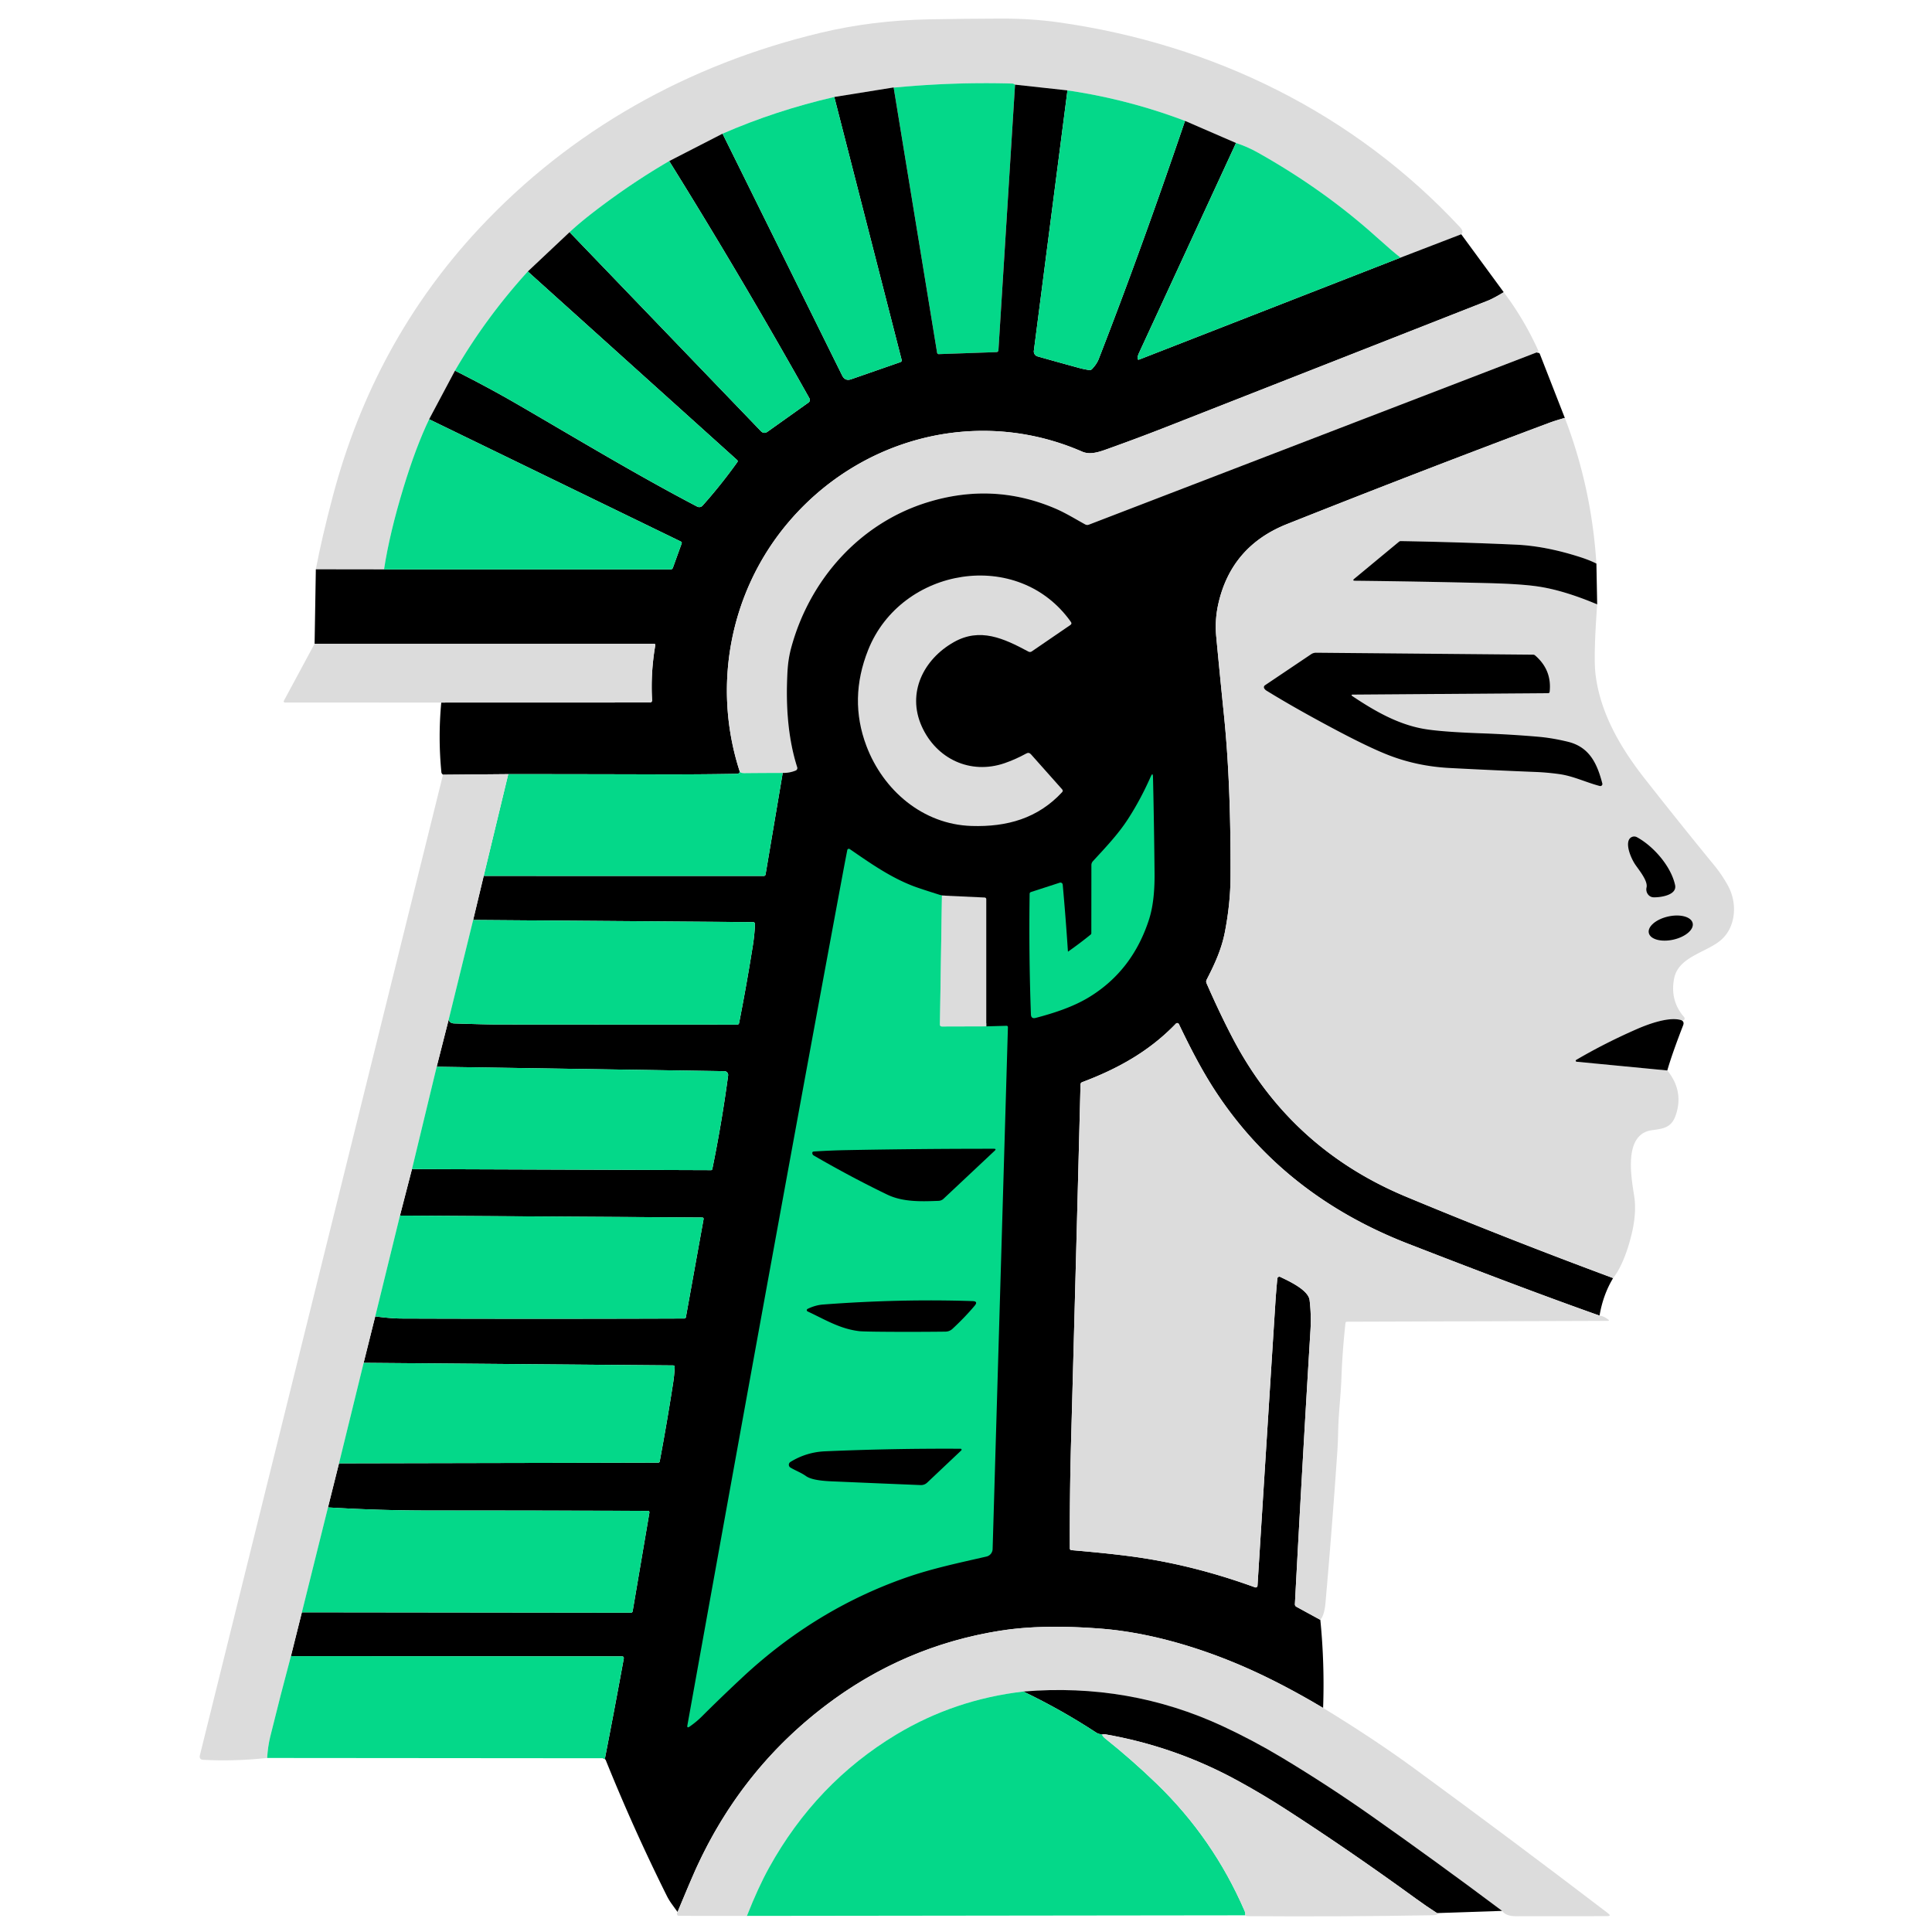 <?xml version="1.0" encoding="UTF-8" standalone="no"?>
<svg
   version="1.1"
   viewBox="0 0 624 624"
   id="svg97"
   width="624"
   height="624"
   xmlns="http://www.w3.org/2000/svg"
   xmlns:svg="http://www.w3.org/2000/svg">
  <defs
     id="defs97" />
  <path
     fill="#ffffff"
     d="m 471.95,75.661 -19.6,7.54 q -2.34,-1.76 -7.74,-6.62 -16.99,-15.31 -38.38,-27.32 -3.34,-1.88 -7.02,-3.08 l -16.47,-7.14 q -18.42,-6.98 -37.97,-9.85 l -16.93,-1.85 q -0.56,-0.34 -0.81,-0.35 -18.5,-0.53 -36.91,1.18 -1.24,0.11 -1.49,0.07 l -19.17,3.08 q -18.91,4.36 -36.09,11.85 l -17.23,8.85 q -12.06,7 -23.92,16.08 -4.87,3.73 -8.26,6.88 l -13.49,12.7 q -13.58,14.94 -23.52,32.04 l -8.35,15.69 q -4.28,8.92 -8.27,22.02 -4.51,14.79 -6.3,26.47 l -22.02,-0.03 q 1.89,-9.99 5.46,-23.51 13.21,-50.05 47.26,-86.54 c 29.54,-31.66 67.43,-53 110.4,-63.25 q 16.6,-3.97 34.82,-4.32 11.57,-0.22 23.1,-0.25 10.08,-0.03 18.82,1.21 c 50.04,7.05 95.48,29.42 129.7,66.19 q 1.32,1.42 0.38,2.26 z"
     id="path60"
     style="fill:#dcdcdc;fill-opacity:1" />
  <path
     fill="#04d889"
     d="m 327.84,27.341 -5.36,85.72 q -0.04,0.65 -0.69,0.67 l -18.6,0.65 a 0.51,0.52 84.9 0 1 -0.52,-0.43 l -14.04,-85.71 q 0.25,0.04 1.49,-0.07 18.41,-1.71 36.91,-1.18 0.25,0.01 0.81,0.35 z"
     id="path61" />
  <path
     fill="#000000"
     d="m 327.84,27.341 16.93,1.85 -10.85,84.1 a 1.66,1.66 0 0 0 1.2,1.82 q 6.62,1.88 13.53,3.76 1.58,0.42 3.18,0.65 0.5,0.06 0.85,-0.3 1.55,-1.63 2.19,-3.28 13.64,-35.03 27.87,-76.9 l 16.47,7.14 q -15.69,33.96 -31.34,67.84 -0.43,0.93 -0.46,1.65 -0.03,0.68 0.6,0.43 l 84.34,-32.9 19.6,-7.54 13.73,18.72 q -3.36,2.03 -5.18,2.75 -51.97,20.43 -103.96,40.83 -8.77,3.44 -18.73,7.01 c -2.53,0.91 -5.63,2.06 -8.26,0.91 -33.76,-14.75 -72.3,-4.49 -95.55,23.58 -18.29,22.07 -24.01,52.29 -15.07,79.75 q -0.13,0.71 -0.9,0.72 -12.75,0.22 -25.5,0.18 -24.1,-0.07 -48.37,-0.08 l -21.08,0.19 q -0.21,-0.19 -0.35,-0.37 -0.14,-0.16 -0.17,-0.43 -1.1,-11.17 -0.04,-22.51 l 67.43,-0.02 a 0.66,0.66 0 0 0 0.66,-0.7 q -0.5,-8.81 1.03,-17.74 0.08,-0.52 -0.44,-0.52 l -109.59,-0.02 0.4,-24.04 22.02,0.03 92.55,0.01 q 0.56,0 0.75,-0.53 l 2.82,-7.81 q 0.17,-0.47 -0.28,-0.68 l -81.27,-39.48 8.35,-15.69 q 10.68,5.35 20.62,11.12 c 19.6,11.39 38.32,22.68 57.63,32.79 a 1.42,1.41 34.6 0 0 1.7,-0.31 q 5.86,-6.54 11.26,-14.08 a 0.49,0.5 38.4 0 0 -0.07,-0.65 l -67.62,-60.91 13.49,-12.7 61.77,64.24 q 1.01,1.05 2.19,0.2 l 13.22,-9.41 a 1.03,1.03 0 0 0 0.3,-1.34 q -21.86,-38.99 -45.3,-76.65 l 17.23,-8.85 38.65,78.14 q 0.93,1.86 2.89,1.18 l 15.87,-5.52 q 0.57,-0.2 0.42,-0.78 l -21.74,-84.87 19.17,-3.08 14.04,85.71 a 0.51,0.52 84.9 0 0 0.52,0.43 l 18.6,-0.65 q 0.65,-0.02 0.69,-0.67 z"
     id="path62" />
  <path
     fill="#04d889"
     d="m 344.77,29.191 q 19.55,2.87 37.97,9.85 -14.23,41.87 -27.87,76.9 -0.64,1.65 -2.19,3.28 -0.35,0.36 -0.85,0.3 -1.6,-0.23 -3.18,-0.65 -6.91,-1.88 -13.53,-3.76 a 1.66,1.66 0 0 1 -1.2,-1.82 z"
     id="path63" />
  <path
     fill="#04d889"
     d="m 269.46,31.321 21.74,84.87 q 0.15,0.58 -0.42,0.78 l -15.87,5.52 q -1.96,0.68 -2.89,-1.18 l -38.65,-78.14 q 17.18,-7.49 36.09,-11.85 z"
     id="path64" />
  <path
     fill="#04d889"
     d="m 399.21,46.181 q 3.68,1.2 7.02,3.08 21.39,12.01 38.38,27.32 5.4,4.86 7.74,6.62 l -84.34,32.9 q -0.63,0.25 -0.6,-0.43 0.03,-0.72 0.46,-1.65 15.65,-33.88 31.34,-67.84 z"
     id="path65" />
  <path
     fill="#04d889"
     d="m 216.14,52.021 q 23.44,37.66 45.3,76.65 a 1.03,1.03 0 0 1 -0.3,1.34 l -13.22,9.41 q -1.18,0.85 -2.19,-0.2 l -61.77,-64.24 q 3.39,-3.15 8.26,-6.88 11.86,-9.08 23.92,-16.08 z"
     id="path66" />
  <path
     fill="#04d889"
     d="m 170.47,87.681 67.62,60.91 a 0.49,0.5 38.4 0 1 0.07,0.65 q -5.4,7.54 -11.26,14.08 a 1.42,1.41 34.6 0 1 -1.7,0.31 c -19.31,-10.11 -38.03,-21.4 -57.63,-32.79 q -9.94,-5.77 -20.62,-11.12 9.94,-17.1 23.52,-32.04 z"
     id="path67" />
  <path
     fill="#ffffff"
     d="m 485.68,94.381 q 6.53,8.65 11.13,18.79 0.24,0.54 -0.51,0.66 l -144.6,55.62 q -0.63,0.24 -1.23,-0.09 c -3.13,-1.72 -6.29,-3.69 -9.64,-5.12 q -20.01,-8.55 -41.22,-2.02 c -21.88,6.73 -38.08,24.9 -44.07,46.98 q -0.96,3.57 -1.18,7.38 -1.06,18.11 3.12,31.24 a 0.84,0.85 69.7 0 1 -0.48,1.04 q -1.94,0.81 -4.2,0.78 -6.2,0.01 -12.27,0.07 -1.37,0.01 -1.6,-0.5 c -8.94,-27.46 -3.22,-57.68 15.07,-79.75 23.25,-28.07 61.79,-38.33 95.55,-23.58 2.63,1.15 5.73,0 8.26,-0.91 q 9.96,-3.57 18.73,-7.01 51.99,-20.4 103.96,-40.83 1.82,-0.72 5.18,-2.75 z"
     id="path68"
     style="fill:#dcdcdc;fill-opacity:1" />
  <path
     fill="#000000"
     d="m 505.41,134.981 q -3.02,0.84 -5.04,1.59 -41.06,15.35 -84.67,32.69 -18.16,7.22 -22.27,26.07 -1.1,5.06 -0.6,10.35 1.21,12.82 2.47,25.12 2.29,22.26 2.14,52.53 -0.05,8.5 -1.82,17.68 c -1.08,5.57 -3.31,10.42 -5.89,15.41 q -0.29,0.58 -0.03,1.17 4.57,10.41 8.78,18.36 18.64,35.14 55.68,50.57 32.57,13.56 66.85,26.28 -3.25,5.38 -4.39,12.12 -23.03,-8.13 -61.83,-23.22 -40.07,-15.59 -62.09,-49.07 c -4.56,-6.94 -8.34,-14.35 -11.93,-21.85 a 0.61,0.6 54 0 0 -0.98,-0.16 c -8.58,8.93 -18.76,14.57 -30.27,18.9 q -0.52,0.2 -0.53,0.75 -1.51,58.93 -3.06,115.64 -0.46,17.07 -0.39,34.18 0.01,0.53 0.54,0.58 13.85,1.18 22.08,2.41 18.37,2.75 37.19,9.6 a 0.6,0.59 11.8 0 0 0.8,-0.52 q 3.01,-48 5.73,-90.74 0.27,-4.28 0.68,-8.48 a 0.65,0.65 0 0 1 0.94,-0.52 c 2.64,1.28 9.09,4.17 9.48,7.53 q 0.58,4.84 0.27,9.83 -2.64,43.13 -5.02,88.3 -0.03,0.6 0.5,0.89 l 7.71,4.21 q 1.41,14.08 0.9,28.45 -12.93,-7.71 -24.63,-12.89 c -14.45,-6.39 -31.05,-11.44 -47.03,-12.71 q -18.93,-1.49 -32.43,0.63 -31.45,4.94 -56.99,24.48 -26.97,20.62 -41.42,52.29 -1.62,3.55 -6,14.1 -0.99,-1.35 -1.87,-2.58 -0.93,-1.28 -1.65,-2.73 -10.71,-21.5 -19.69,-43.78 -0.11,-0.26 -0.85,-0.56 0.26,0.3 0.48,0.16 0.12,-0.08 0.17,-0.34 3.03,-15.51 6.03,-31.97 0.14,-0.76 -0.64,-0.76 l -106.86,-0.07 3.54,-14.16 106.25,0.13 q 0.5,0 0.59,-0.5 l 5.39,-31.73 q 0.11,-0.66 -0.55,-0.66 -34.72,-0.12 -70.15,-0.11 -16.35,0.01 -33.1,-1 l 3.56,-14.24 103.08,-0.22 q 0.44,0 0.51,-0.43 2.42,-12.91 4.35,-25.46 0.36,-2.29 0.48,-4.94 0.03,-0.57 -0.54,-0.58 l -99.92,-0.83 3.74,-15 q 5.09,0.68 8.59,0.69 45.63,0.16 91.24,-0.01 a 0.52,0.51 4.6 0 0 0.51,-0.43 l 5.7,-31.61 q 0.1,-0.58 -0.49,-0.58 l -97.56,-0.62 3.88,-15.02 96.61,0.35 a 0.39,0.4 6.5 0 0 0.38,-0.31 q 3.05,-14.85 5.12,-30.26 a 1.24,1.23 4.3 0 0 -1.21,-1.4 l -92.92,-1.43 3.87,-15.22 q 0.35,1.19 1.83,1.23 10.38,0.34 14.04,0.34 38.75,0.03 77.35,0.04 a 0.57,0.58 6.7 0 0 0.57,-0.46 q 2.33,-11.77 4.4,-24.73 0.63,-3.88 0.73,-7.32 a 0.57,0.58 0.5 0 0 -0.57,-0.59 l -90.44,-0.7 3.41,-14.23 90.47,0.02 a 0.57,0.57 0 0 0 0.56,-0.48 l 5.54,-32.8 q 2.26,0.03 4.2,-0.78 a 0.84,0.85 69.7 0 0 0.48,-1.04 q -4.18,-13.13 -3.12,-31.24 0.22,-3.81 1.18,-7.38 c 5.99,-22.08 22.19,-40.25 44.07,-46.98 q 21.21,-6.53 41.22,2.02 c 3.35,1.43 6.51,3.4 9.64,5.12 q 0.6,0.33 1.23,0.09 l 144.6,-55.62 q 0.24,0.11 0.49,0.12 0.41,0.02 0.56,0.4 z"
     id="path69" />
  <path
     stroke="#82ecc4"
     stroke-width="2"
     fill="none"
     stroke-linecap="butt"
     vector-effect="non-scaling-stroke"
     d="m 304.23,289.241 -0.65,41.61 q -0.01,0.68 0.67,0.68 l 14.3,-0.04"
     id="path70" />
  <path
     fill="#ffffff"
     d="m 505.41,134.981 q 8.62,22.42 10.2,47.05 -2.12,-1.1 -5.34,-2.13 -11.1,-3.56 -20.68,-3.99 -18.07,-0.81 -37.13,-1.15 a 0.94,0.92 25.1 0 0 -0.63,0.22 l -14.4,11.92 q -0.79,0.66 0.23,0.67 20.49,0.22 42.62,0.76 10.91,0.26 16.51,1.1 8.28,1.23 19.07,5.77 -1.24,17.02 -0.52,22.72 c 1.59,12.74 8.3,23.92 15.98,33.7 q 11.36,14.46 22.42,27.96 2.35,2.86 4.3,6.36 c 3.21,5.72 2.64,13.46 -2.15,17.63 -4.7,4.09 -13.78,5.38 -15.17,12.43 q -1.42,7.15 3.21,12.5 a 0.68,0.68 0 0 1 -0.22,1.06 q -0.12,0.05 -0.68,-0.06 c -3.85,-1.23 -10.5,1.19 -14.26,2.83 q -10.33,4.51 -19.68,9.99 a 0.32,0.32 0 0 0 0.13,0.6 l 29.29,2.82 q 5.4,6.65 2.72,14.46 c -1.38,4.02 -3.95,4.33 -7.66,4.83 -9.27,1.23 -6.73,15.09 -5.76,21.25 q 0.88,5.61 -0.96,12.88 -2.29,9.05 -5.84,13.64 -34.28,-12.72 -66.85,-26.28 -37.04,-15.43 -55.68,-50.57 -4.21,-7.95 -8.78,-18.36 -0.26,-0.59 0.03,-1.17 c 2.58,-4.99 4.81,-9.84 5.89,-15.41 q 1.77,-9.18 1.82,-17.68 0.15,-30.27 -2.14,-52.53 -1.26,-12.3 -2.47,-25.12 -0.5,-5.29 0.6,-10.35 4.11,-18.85 22.27,-26.07 43.61,-17.34 84.67,-32.69 2.02,-0.75 5.04,-1.59 z"
     id="path71"
     style="fill:#dcdcdc;fill-opacity:1" />
  <path
     fill="#04d889"
     d="m 138.6,135.411 81.27,39.48 q 0.45,0.21 0.28,0.68 l -2.82,7.81 q -0.19,0.53 -0.75,0.53 l -92.55,-0.01 q 1.79,-11.68 6.3,-26.47 3.99,-13.1 8.27,-22.02 z"
     id="path72" />
  <path
     fill="#000000"
     d="m 515.61,182.031 0.25,13.17 q -10.79,-4.54 -19.07,-5.77 -5.6,-0.84 -16.51,-1.1 -22.13,-0.54 -42.62,-0.76 -1.02,-0.01 -0.23,-0.67 l 14.4,-11.92 a 0.94,0.92 25.1 0 1 0.63,-0.22 q 19.06,0.34 37.13,1.15 9.58,0.43 20.68,3.99 3.22,1.03 5.34,2.13 z"
     id="path73" />
  <path
     fill="#ffffff"
     d="m 332.16,210.451 c -8,-4.29 -15.63,-7.84 -24.1,-3.05 -9.75,5.51 -15.24,16.35 -10.35,27.21 4.72,10.48 15.65,15.67 26.72,11.89 q 3.54,-1.22 7.03,-3.13 0.87,-0.49 1.53,0.26 l 10.05,11.3 q 0.42,0.47 0,0.93 c -7.83,8.45 -17.77,11.27 -29.26,10.91 -15.76,-0.5 -28.54,-11.54 -33.95,-25.86 q -5.75,-15.21 0.59,-31.05 c 10.7,-26.71 48.46,-33.09 65.47,-8.98 q 0.41,0.58 -0.18,0.98 l -12.46,8.53 q -0.53,0.36 -1.09,0.06 z"
     id="path74"
     style="fill:#dcdcdc;fill-opacity:1" />
  <path
     fill="#ffffff"
     d="m 101.61,207.911 109.59,0.02 q 0.52,0 0.44,0.52 -1.53,8.93 -1.03,17.74 a 0.66,0.66 0 0 1 -0.66,0.7 l -67.43,0.02 H 92.02 a 0.39,0.39 0 0 1 -0.34,-0.57 z"
     id="path75"
     style="fill:#dcdcdc;fill-opacity:1" />
  <path
     fill="#000000"
     d="m 436.89,224.901 c 7.05,4.71 14.47,8.98 22.78,10.48 q 5.45,0.98 18.55,1.46 9.83,0.35 18.76,1.13 4.49,0.4 9.41,1.6 c 7.03,1.71 9.46,7.1 11.13,13.47 a 0.67,0.67 0 0 1 -0.82,0.82 c -4.39,-1.14 -8.46,-3.18 -13,-3.83 q -3.92,-0.55 -7.75,-0.7 -13.78,-0.55 -27.84,-1.29 -10.05,-0.54 -19.06,-3.93 -6.12,-2.31 -16.89,-7.99 -13.51,-7.14 -23.13,-13.07 -0.44,-0.27 -0.71,-0.73 a 0.74,0.75 57.8 0 1 0.23,-0.98 l 14.91,-10.03 q 0.74,-0.5 1.64,-0.49 l 70.07,0.63 q 0.37,0 0.64,0.24 5.45,4.69 4.7,11.73 -0.05,0.45 -0.5,0.46 l -62.95,0.46 q -0.99,0 -0.17,0.56 z"
     id="path76" />
  <path
     fill="#04d889"
     d="m 238.93,249.211 q 0.23,0.51 1.6,0.5 6.07,-0.06 12.27,-0.07 l -5.54,32.8 a 0.57,0.57 0 0 1 -0.56,0.48 l -90.47,-0.02 7.93,-32.87 q 24.27,0.01 48.37,0.08 12.75,0.04 25.5,-0.18 0.77,-0.01 0.9,-0.72 z"
     id="path77" />
  <path
     fill="#ffffff"
     d="m 164.16,250.031 -7.93,32.87 -3.41,14.23 -7.91,32.19 -3.87,15.22 -7.98,33.05 -3.88,15.02 -7.99,32.56 -3.74,15 -7.96,32.46 -3.56,14.24 -8.43,33.87 -3.54,14.16 q -3.37,12.56 -6.68,26.01 -0.76,3.11 -1,6.88 -10.64,1.14 -20.59,0.6 -1.48,-0.07 -1.12,-1.52 l 78.51,-316.65 z"
     id="path78"
     style="fill:#dcdcdc;fill-opacity:1" />
  <path
     fill="#04d889"
     d="m 345,307.331 q 3.79,-2.66 7.26,-5.48 a 0.55,0.57 70.5 0 0 0.22,-0.44 l 0.02,-22.01 a 1.91,1.88 67.1 0 1 0.5,-1.26 c 3.95,-4.3 8.12,-8.66 11.28,-13.55 q 4.08,-6.28 7.37,-13.73 0.71,-1.62 0.75,0.15 0.36,15.92 0.5,30.91 c 0.05,4.92 -0.29,10.38 -1.77,15 q -5.3,16.47 -19.17,25.02 c -5.26,3.25 -11.52,5.26 -17.44,6.82 q -1.5,0.39 -1.55,-1.16 -0.7,-18.89 -0.42,-38.89 0.01,-0.46 0.45,-0.61 l 9.28,-3.01 a 0.74,0.74 0 0 1 0.96,0.64 q 0.98,10.8 1.68,21.56 a 0.05,0.05 0 0 0 0.08,0.04 z"
     id="path79" />
  <path
     fill="#000000"
     d="m 531.8,286.651 c 0.52,-2.15 -2.51,-5.71 -3.71,-7.51 -1.23,-1.85 -2.96,-5.84 -1.97,-7.9 a 1.87,1.88 27.1 0 1 2.58,-0.84 c 5.13,2.77 10.95,9.18 12.32,15.45 0.73,3.36 -5.02,4.05 -7.01,3.96 -1.56,-0.08 -2.56,-1.68 -2.21,-3.16 z"
     id="path80" />
  <path
     fill="#04d889"
     d="m 304.23,289.241 -0.65,41.61 q -0.01,0.68 0.67,0.68 l 14.3,-0.04 6.58,-0.18 a 0.45,0.39 89.5 0 1 0.41,0.46 l -4.94,168.54 a 2.57,2.57 0 0 1 -2,2.43 c -8.86,2.04 -17.57,3.84 -26.21,6.88 q -29.17,10.25 -52.71,32.24 -6.96,6.5 -13.01,12.54 -1.72,1.72 -3.94,3.26 -0.91,0.63 -0.71,-0.46 29.58,-164.34 50.18,-275.01 0.7,-3.76 1.46,-7.64 a 0.51,0.51 0 0 1 0.79,-0.32 c 6.66,4.58 13.18,9.19 20.77,12.05 q 2.07,0.78 9.01,2.96 z"
     id="path81" />
  <path
     fill="#ffffff"
     d="m 318.55,331.491 -14.3,0.04 q -0.68,0 -0.67,-0.68 l 0.65,-41.61 13.8,0.64 a 0.54,0.54 0 0 1 0.52,0.54 z"
     id="path82"
     style="fill:#dcdcdc;fill-opacity:1" />
  <ellipse
     fill="#000000"
     cx="461.236"
     cy="410.246"
     transform="rotate(-12.6)"
     rx="7.26"
     ry="3.83"
     id="ellipse82" />
  <path
     fill="#04d889"
     d="m 152.82,297.131 90.44,0.7 a 0.57,0.58 0.5 0 1 0.57,0.59 q -0.1,3.44 -0.73,7.32 -2.07,12.96 -4.4,24.73 a 0.57,0.58 6.7 0 1 -0.57,0.46 q -38.6,-0.01 -77.35,-0.04 -3.66,0 -14.04,-0.34 -1.48,-0.04 -1.83,-1.23 z"
     id="path83" />
  <path
     fill="#000000"
     d="m 543.03,329.501 q 1.05,0.48 0.59,1.66 -3.64,9.39 -5.11,14.58 l -29.29,-2.82 a 0.32,0.32 0 0 1 -0.13,-0.6 q 9.35,-5.48 19.68,-9.99 c 3.76,-1.64 10.41,-4.06 14.26,-2.83 z"
     id="path84" />
  <path
     fill="#ffffff"
     d="m 516.62,424.921 q 1.3,0.13 2.77,1.24 0.59,0.46 -0.16,0.46 l -84.18,0.27 a 0.49,0.49 0 0 0 -0.49,0.43 q -1.01,9.32 -1.3,17.68 c -0.2,5.75 -0.95,11.48 -1.06,17.34 q -0.06,3.43 -0.31,7.07 -1.66,24.15 -3.78,48.25 -0.35,4 -1.67,5.52 l -7.71,-4.21 q -0.53,-0.29 -0.5,-0.89 2.38,-45.17 5.02,-88.3 0.31,-4.99 -0.27,-9.83 c -0.39,-3.36 -6.84,-6.25 -9.48,-7.53 a 0.65,0.65 0 0 0 -0.94,0.52 q -0.41,4.2 -0.68,8.48 -2.72,42.74 -5.73,90.74 a 0.6,0.59 11.8 0 1 -0.8,0.52 q -18.82,-6.85 -37.19,-9.6 -8.23,-1.23 -22.08,-2.41 -0.53,-0.05 -0.54,-0.58 -0.07,-17.11 0.39,-34.18 1.55,-56.71 3.06,-115.64 0.01,-0.55 0.53,-0.75 c 11.51,-4.33 21.69,-9.97 30.27,-18.9 a 0.61,0.6 54 0 1 0.98,0.16 c 3.59,7.5 7.37,14.91 11.93,21.85 q 22.02,33.48 62.09,49.07 38.8,15.09 61.83,23.22 z"
     id="path85"
     style="fill:#dcdcdc;fill-opacity:1" />
  <path
     fill="#04d889"
     d="m 141.04,344.541 92.92,1.43 a 1.24,1.23 4.3 0 1 1.21,1.4 q -2.07,15.41 -5.12,30.26 a 0.39,0.4 6.5 0 1 -0.38,0.31 l -96.61,-0.35 z"
     id="path86" />
  <path
     fill="#000000"
     d="m 286.58,385.841 c -8.32,-4 -16.87,-8.63 -23.81,-12.67 q -0.16,-0.09 -0.26,-0.25 -0.1,-0.16 -0.13,-0.34 -0.14,-0.63 0.51,-0.67 5.38,-0.35 11.02,-0.45 23.55,-0.44 47.09,-0.43 0.94,0 0.25,0.65 l -16.51,15.5 a 2.48,2.48 0 0 1 -1.59,0.67 c -5.54,0.21 -11.45,0.44 -16.57,-2.01 z"
     id="path87" />
  <path
     fill="#04d889"
     d="m 129.18,392.611 97.56,0.62 q 0.59,0 0.49,0.58 l -5.7,31.61 a 0.52,0.51 4.6 0 1 -0.51,0.43 q -45.61,0.17 -91.24,0.01 -3.5,-0.01 -8.59,-0.69 z"
     id="path88" />
  <path
     fill="#000000"
     d="m 277.46,429.931 c -6.25,-0.76 -10.95,-3.72 -16.61,-6.36 a 0.45,0.45 0 0 1 -0.01,-0.82 c 1.53,-0.76 3.27,-1.28 4.95,-1.41 q 24.96,-1.89 48.36,-1.11 1.84,0.06 0.66,1.47 -3.06,3.65 -7.16,7.47 -0.97,0.9 -2.3,0.92 -7.6,0.09 -16.24,0.06 -10.14,-0.04 -11.65,-0.22 z"
     id="path89" />
  <path
     fill="#04d889"
     d="m 109.49,472.631 7.96,-32.46 99.92,0.83 q 0.57,0.01 0.54,0.58 -0.12,2.65 -0.48,4.94 -1.93,12.55 -4.35,25.46 -0.07,0.43 -0.51,0.43 z"
     id="path90" />
  <path
     fill="#000000"
     d="m 260.33,476.751 c -1.57,-1.12 -3.39,-1.77 -5.03,-2.75 a 1.06,1.06 0 0 1 -0.02,-1.81 q 5.16,-3.19 11.26,-3.45 22.09,-0.95 43.73,-0.82 a 0.31,0.31 0 0 1 0.21,0.53 l -11.04,10.43 a 2.87,2.88 24.7 0 1 -2.08,0.77 q -12.64,-0.51 -26.45,-1.11 c -2.89,-0.13 -8.3,-0.17 -10.58,-1.79 z"
     id="path91" />
  <path
     fill="#04d889"
     d="m 105.93,486.871 q 16.75,1.01 33.1,1 35.43,-0.01 70.15,0.11 0.66,0 0.55,0.66 l -5.39,31.73 q -0.09,0.5 -0.59,0.5 l -106.25,-0.13 z"
     id="path92" />
  <path
     fill="#ffffff"
     d="m 427.34,551.631 q 16.37,9.99 29.15,19.33 32.01,23.41 62.9,47.01 1.19,0.91 -0.31,0.91 -14.82,0.04 -29.56,0.02 -3.18,-0.01 -4.36,-1.72 -21.05,-15.76 -41.94,-30.48 -14.32,-10.09 -29.34,-19.11 -9.2,-5.52 -18.96,-10.06 -30.26,-14.05 -64.39,-11.2 -22.26,2.59 -41,13.86 -25.97,15.63 -41.15,43.06 -3.54,6.4 -7.14,15.55 l -21.96,-0.02 q -0.54,0 -0.63,-0.54 -0.06,-0.34 0.19,-0.71 4.38,-10.55 6,-14.1 14.45,-31.67 41.42,-52.29 25.54,-19.54 56.99,-24.48 13.5,-2.12 32.43,-0.63 c 15.98,1.27 32.58,6.32 47.03,12.71 q 11.7,5.18 24.63,12.89 z"
     id="path93"
     style="fill:#dcdcdc;fill-opacity:1" />
  <path
     fill="#04d889"
     d="m 93.96,534.901 106.86,0.07 q 0.78,0 0.64,0.76 -3,16.46 -6.03,31.97 -0.05,0.26 -0.17,0.34 -0.22,0.14 -0.48,-0.16 l -108.5,-0.09 q 0.24,-3.77 1,-6.88 3.31,-13.45 6.68,-26.01 z"
     id="path94" />
  <path
     fill="#000000"
     d="m 485.16,617.181 -21.03,0.71 q -3.35,-2.14 -6.85,-4.69 -21.45,-15.59 -42.02,-28.86 -7.56,-4.88 -15.53,-9.23 -20.24,-11.07 -42.96,-15 -0.4,-0.07 -0.81,0.12 c -0.6,-0.12 -1.31,-0.24 -1.84,-0.59 q -11.13,-7.32 -23.59,-13.31 34.13,-2.85 64.39,11.2 9.76,4.54 18.96,10.06 15.02,9.02 29.34,19.11 20.89,14.72 41.94,30.48 z"
     id="path95" />
  <path
     fill="#04d889"
     d="m 330.53,546.331 q 12.46,5.99 23.59,13.31 c 0.53,0.35 1.24,0.47 1.84,0.59 q 0.18,0.6 0.86,1.15 8.73,6.96 16.77,14.73 18.27,17.67 28.38,41.05 0.28,0.62 0.24,1.45 l -160.97,0.19 q 3.6,-9.15 7.14,-15.55 15.18,-27.43 41.15,-43.06 18.74,-11.27 41,-13.86 z"
     id="path96" />
  <path
     fill="#ffffff"
     d="m 355.96,560.231 q 0.41,-0.19 0.81,-0.12 22.72,3.93 42.96,15 7.97,4.35 15.53,9.23 20.57,13.27 42.02,28.86 3.5,2.55 6.85,4.69 0.77,0.34 -0.58,0.62 -0.34,0.07 -0.79,0.08 -29.99,0.51 -59.98,0.29 -0.33,0 -0.57,-0.27 0.04,-0.83 -0.24,-1.45 -10.11,-23.38 -28.38,-41.05 -8.04,-7.77 -16.77,-14.73 -0.68,-0.55 -0.86,-1.15 z"
     id="path97"
     style="fill:#dcdcdc;fill-opacity:1" />
</svg>
